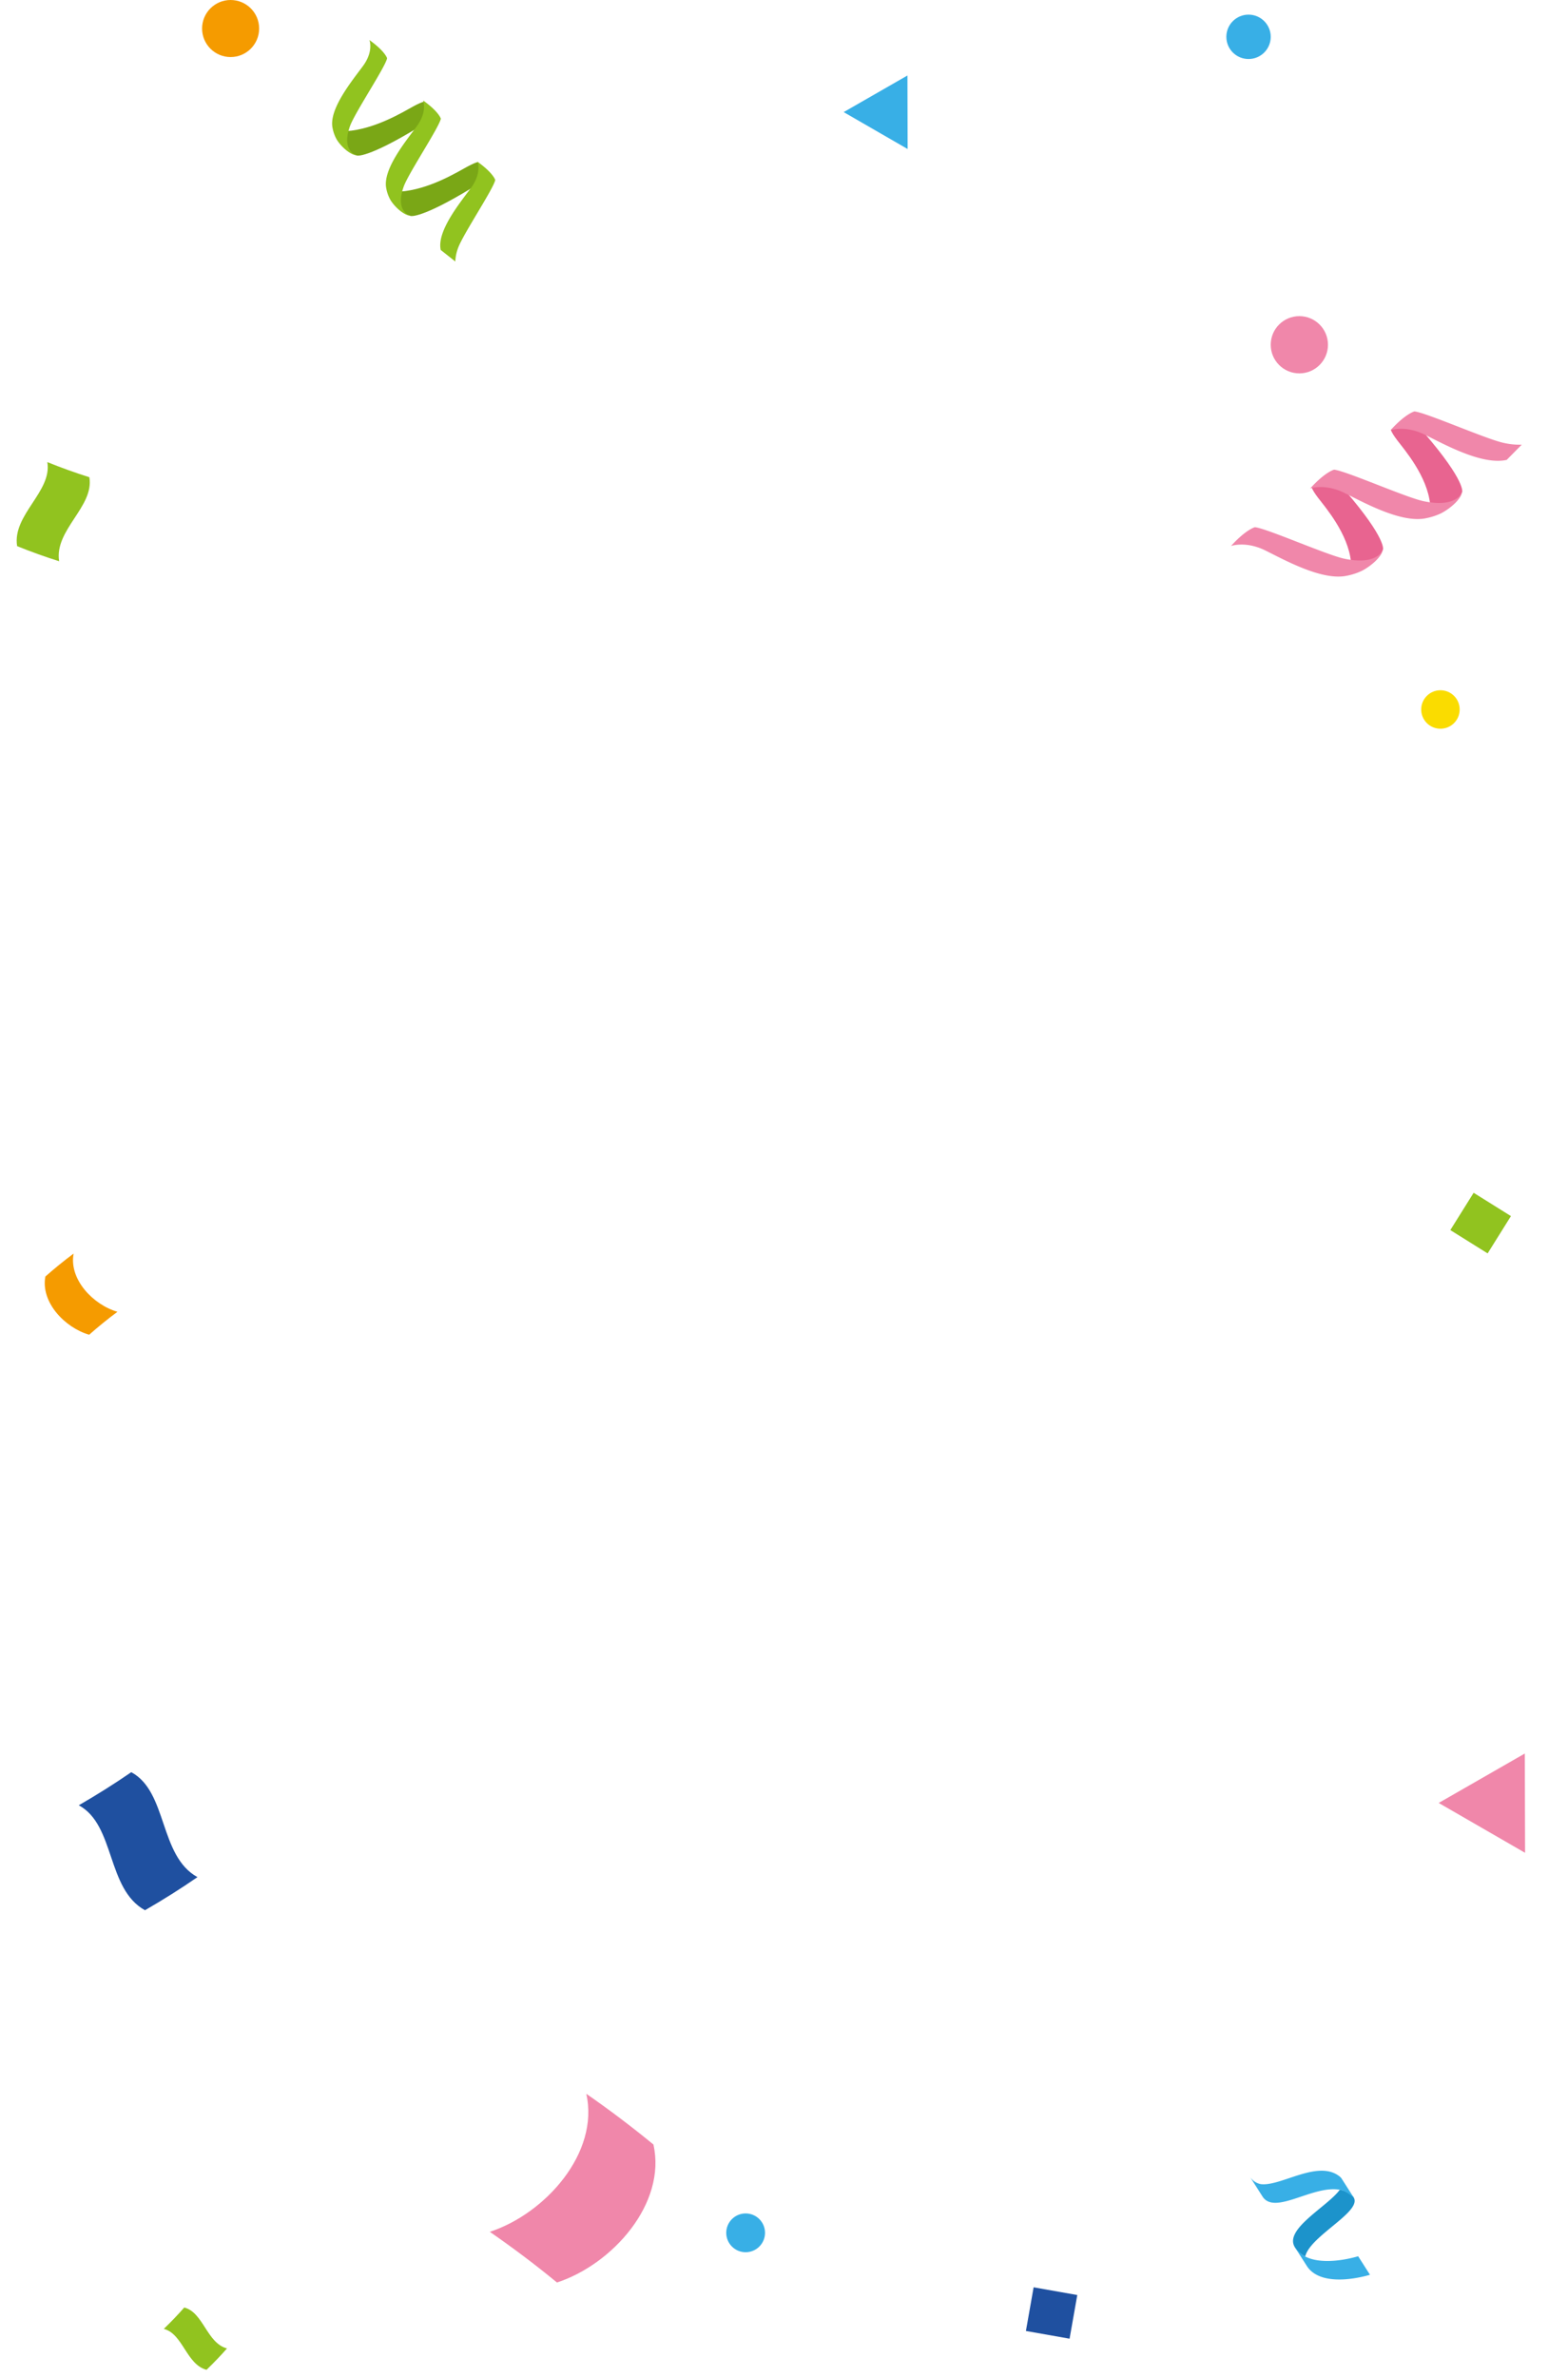 <svg xmlns="http://www.w3.org/2000/svg" width="410.84" height="622.879" viewBox="0 0 410.84 622.879"><g transform="translate(12.949 -3237.164)"><path d="M15.826,0c7.381,8-.293,23.081,7.444,31.647-5.218,1.458-10.5,2.692-15.826,3.724C-.3,26.805,7.383,11.723,0,3.724,5.319,2.685,10.608,1.458,15.826,0Z" transform="translate(6.482 3706.673) rotate(-19)" fill="#1f50a0"/><g transform="translate(118.585 3304.61) rotate(175)"><path d="M114.985,179.942s2.876-4.312-2.266-6.611c0,0-2.612-1.021-16.751,6l-2.718,5.466.691,1.087c-.429-.033.064.263,2.955-1C99.572,183.718,107.371,179.792,114.985,179.942Z" transform="translate(-77.191 -143.438)" fill="#7aa716"/><path d="M147.75,198.293s.319,1.827,4.2,5.159c0,0-.914-3.007,2.28-6.637s10-10.538,9.343-15.542a9.684,9.684,0,0,0-.753-2.9c-.62-1.4-2.726-4.24-4.986-4.793,0,0,4.135,1.374,1.147,7.856-1.565,3.393-10.589,14.617-11.23,16.856Z" transform="translate(-122.306 -143.687)" fill="#91c31f"/><path d="M41.06,81.232s2.876-4.311-2.265-6.611c0,0-2.612-1.021-16.751,6L19.22,84.127l.8,3.045c-.429-.033.064.263,2.955-1,2.678-1.164,10.476-5.091,18.088-4.943Z" transform="translate(-15.91 -61.727)" fill="#7aa716"/><path d="M74.322,99.574s.317,1.827,4.2,5.16c0,0-.914-3.009,2.282-6.637s10-10.538,9.343-15.544a9.7,9.7,0,0,0-.753-2.9c-.62-1.4-2.726-4.24-4.986-4.793,0,0,4.135,1.374,1.145,7.856-1.565,3.394-10.588,14.619-11.23,16.858Z" transform="translate(-61.521 -61.968)" fill="#91c31f"/><path d="M0,20.359s.319,1.827,4.2,5.16c0,0-.914-3.007,2.28-6.637s10-10.539,9.343-15.544L12.282,0a11.154,11.154,0,0,1-1.051,3.5C9.665,6.894.642,18.119,0,20.359Z" fill="#91c31f"/></g><g transform="translate(384.303 3341.694) rotate(83)"><path d="M114.618,182.069s2.827-5.689-2.228-8.722c0,0-2.568-1.347-16.468,7.911l-2.672,7.211.679,1.434c-.422-.043.063.348,2.905-1.313C99.465,187.051,107.133,181.871,114.618,182.069Z" transform="translate(-77.462 -133.911)" fill="#e86490"/><path d="M147.75,206.182s.313,2.411,4.128,6.807c0,0-.9-3.967,2.242-8.756s9.83-13.9,9.185-20.5a16.491,16.491,0,0,0-.74-3.826c-.609-1.847-2.68-5.593-4.9-6.323,0,0,4.065,1.813,1.128,10.365-1.539,4.476-10.411,19.284-11.04,22.238Z" transform="translate(-122.735 -134.144)" fill="#f087aa"/><path d="M40.691,83.359s2.827-5.687-2.226-8.722c0,0-2.568-1.347-16.468,7.913L19.22,87.178,20,91.195c-.422-.043.063.348,2.905-1.313,2.633-1.536,10.3-6.716,17.782-6.52Z" transform="translate(-15.966 -57.627)" fill="#e86490"/><path d="M74.322,107.464s.312,2.411,4.126,6.807c0,0-.9-3.969,2.243-8.756s9.828-13.9,9.185-20.506a16.512,16.512,0,0,0-.74-3.826c-.609-1.849-2.68-5.593-4.9-6.323,0,0,4.065,1.813,1.126,10.365-1.539,4.478-10.409,19.286-11.04,22.24Z" transform="translate(-61.737 -57.852)" fill="#f087aa"/><path d="M0,26.859s.313,2.411,4.128,6.807c0,0-.9-3.967,2.242-8.756S16.2,11.005,15.554,4.4L12.075,0a18.66,18.66,0,0,1-1.033,4.619C9.5,9.095.632,23.9,0,26.859Z" fill="#f087aa"/></g><path d="M22.008,45.29c9.42-12.116,12.244-33.273.729-44.113C15.418.5,8.072.08.728,0,12.242,10.842,9.419,32,0,44.116,7.347,44.215,14.7,44.579,22.008,45.29Z" transform="translate(140.065 3785.383) rotate(34)" fill="#f087aa"/><circle cx="7.5" cy="7.5" r="7.5" transform="translate(320 3320)" fill="#f087aa"/><g transform="translate(314.539 3805.945)"><path d="M99.575,46.261C104.1,49.888,88.826,56.629,87.46,62.376a6.763,6.763,0,0,1-2.7-2.411c-3-4.723,8.566-10.68,11.758-15.075a6.717,6.717,0,0,1,3.055,1.37Z" transform="translate(-72.962 -39.898)" fill="#1c93cb"/><path d="M0,151.293a4.462,4.462,0,0,0,2.807,1.942c5.266.714,15.025-6.556,20.711-2a2.6,2.6,0,0,1,.5.522l0,0,3.192,5.006s-2.2-1.9-3.658-2.043a.792.792,0,0,1-.136-.023c-7-1.158-16.761,6.619-20.028,1.911v0Z" transform="translate(0 -149.725)" fill="#38afe6"/><path d="M86.641,0a10.236,10.236,0,0,0,2.871,2.682l.072.036c5.246,2.616,13.8-.11,13.8-.11l3.094,4.852S94.163,11.38,90.02,5.29a.006.006,0,0,1,0,0L86.64,0Z" transform="translate(-75.015 19.801)" fill="#38afe6"/></g><path d="M7.544,0c3.518,3.813-.14,11,3.548,15.086-2.487.7-5.007,1.283-7.544,1.775C-.141,12.777,3.519,5.588,0,1.775,2.536,1.28,5.057.7,7.544,0Z" transform="matrix(0.839, -0.545, 0.545, 0.839, 29, 3845.903)" fill="#91c31f"/><circle cx="5.081" cy="5.081" r="5.081" transform="translate(177.338 3817.14)" fill="#38afe6"/><rect width="11.614" height="11.614" transform="matrix(0.985, 0.174, -0.174, 0.985, 257.876, 3836.498)" fill="#1f50a0"/><path d="M13.066,0,26.132,22.5H0Z" transform="translate(375.261 3690.097) rotate(30)" fill="#f087aa"/><rect width="11.526" height="11.526" transform="matrix(0.53, -0.848, 0.848, 0.53, 367.059, 3559.478)" fill="#91c31f"/><ellipse cx="5.042" cy="5.042" rx="5.042" ry="5.042" transform="translate(359.427 3418.025)" fill="#fadc00"/><path d="M11.385,0c5.309,5.754-.211,16.6,5.355,22.766C12.986,23.815,9.183,24.7,5.355,25.445-.212,19.283,5.311,8.433,0,2.679,3.826,1.931,7.631,1.049,11.385,0Z" transform="matrix(0.839, 0.545, -0.545, 0.839, 0.91, 3356)" fill="#91c31f"/><path d="M3.578,19.6C-.5,14.353-1.719,5.2,3.263.509,6.43.216,9.608.034,12.785,0,7.8,4.691,9.025,13.844,13.1,19.087c-3.179.043-6.36.2-9.522.508Z" transform="matrix(0.809, -0.588, 0.588, 0.809, -4, 3573.147)" fill="#f59b00"/><ellipse cx="7.475" cy="7.475" rx="7.475" ry="7.475" transform="translate(40 3237.164)" fill="#f59b00"/><path d="M9.672,0l9.672,16.657H0Z" transform="translate(216.436 3252.113) rotate(30)" fill="#38afe6"/><ellipse cx="5.814" cy="5.814" rx="5.814" ry="5.814" transform="translate(308.373 3241)" fill="#38afe6"/></g></svg>